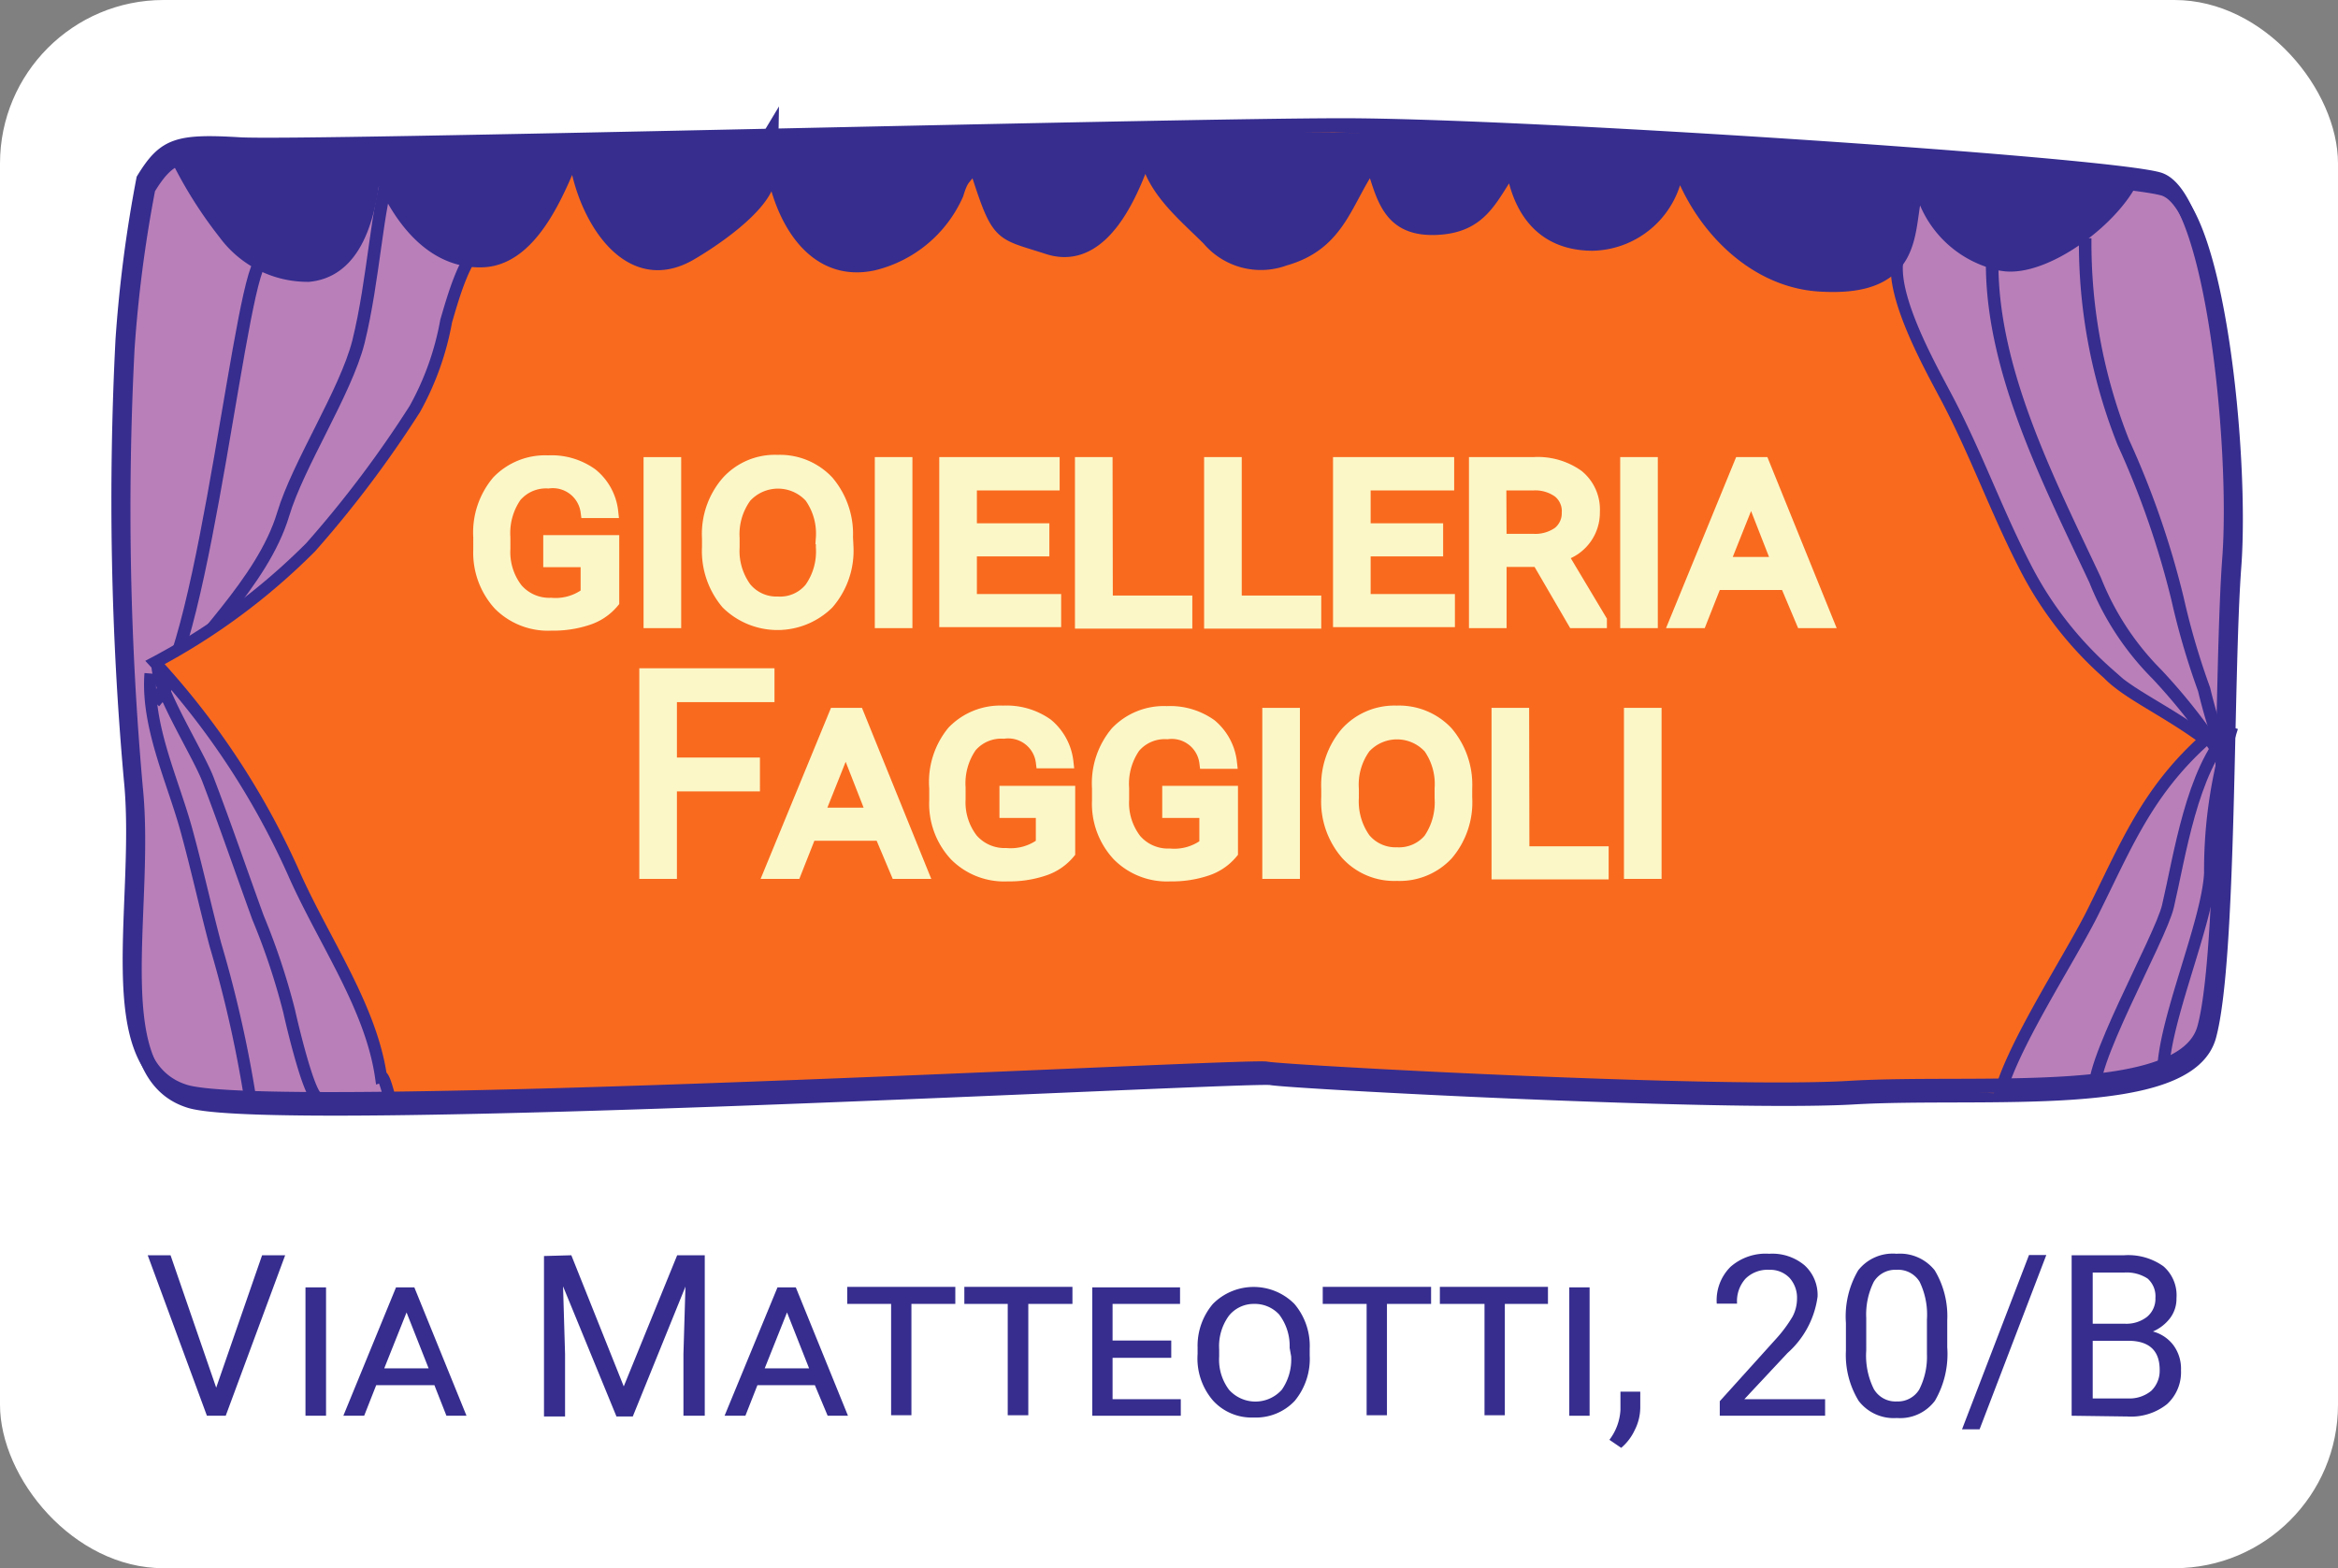 <svg xmlns="http://www.w3.org/2000/svg" viewBox="0 0 93.22 62.54"><rect x="0" y="0" width="93.22" height="62.54" fill="#808080" stroke="none"/><defs><style>.cls-1{fill:#fff;}.cls-2{fill:#b97fb9;}.cls-2,.cls-3,.cls-6,.cls-7,.cls-8{stroke:#362d8f;}.cls-2,.cls-8{stroke-width:0.57px;}.cls-3,.cls-6,.cls-7,.cls-8{fill:none;}.cls-3,.cls-9{stroke-width:0.5px;}.cls-4{fill:#f96a1f;}.cls-5{fill:#362d8f;}.cls-6{stroke-width:0.48px;}.cls-7{stroke-width:0.6px;}.cls-9{fill:#fcf7c7;stroke:#fcf7c7;}</style></defs><g id="insegna_1" data-name="insegna 1"><rect class="cls-1" width="93.22" height="62.54" rx="6.52"/><path class="cls-2" d="M5.91,7.52a52.79,52.79,0,0,0-.83,6.39,125.38,125.38,0,0,0,.33,17.51c.5,4.88-1.33,11.43,2.17,12.49s42.27-1.07,43.1-.92,18.07,1.07,23.23.77,13.34.61,14.17-2.44.67-14.31,1-18.73S88.41,8.13,86.25,7.52,60.91,5.39,53.75,5.39s-41.5.91-44,.76S6.75,6.15,5.91,7.52Z"/><path class="cls-3" d="M79.43,10.51c0,4.33,2.29,8.75,4.11,12.63A11.11,11.11,0,0,0,86,26.89a23.62,23.62,0,0,1,2.87,3.75"/><path class="cls-3" d="M83.14,9.5a21.55,21.55,0,0,0,1.52,8.14,34.81,34.81,0,0,1,2.16,6.23,29.52,29.52,0,0,0,1.06,3.62,22,22,0,0,0,.91,2.9"/><path class="cls-3" d="M15.54,6.89c-.5,1.2-.63,4.25-1.25,6.75-.51,2-2.4,4.87-3,6.87-.82,2.73-3.58,5.14-5,7.38"/><path class="cls-3" d="M10.5,10.36C9.64,10.27,8.21,25.75,6.16,28"/><path class="cls-4" d="M47.82,42.58,15.61,43.87c-.07.14-.29-1.15-.46-1.09-.44-2.73-2.18-5.26-3.4-7.93a31.19,31.19,0,0,0-5.6-8.59,25.73,25.73,0,0,0,6.2-4.6,43.41,43.41,0,0,0,4.15-5.51,11.07,11.07,0,0,0,1.25-3.51c.21-.7,3.18-6.13,3.89-6.44L50.81,5.11l24,1.52c-.71,1.32,2.07,7.7,2.75,9,1.18,2.24,2,4.61,3.19,6.86A14.4,14.4,0,0,0,84,26.69c.79.82,2.28,1.46,3.88,2.64-2.35,2.09-3.17,4.24-4.52,6.93-.95,1.89-3.3,5.47-3.7,7.34Z"/><path class="cls-5" d="M85.32,7c-.65,1.75-3.54,3.93-5.24,3.67A4.11,4.11,0,0,1,76.76,7.1c-.4,1-.28,2.11-.7,3-.56,1.27-2,1.41-3.26,1.34-2.8-.15-5-2.62-5.73-5.15a3.43,3.43,0,0,1-3.35,3.52c-2,0-2.93-1.35-3.18-3.15-.9,1.17-1.2,2.4-3.07,2.48S55.4,7.92,54.93,6.53c-1.09,1.48-1.29,3.26-3.5,3.88a2.71,2.71,0,0,1-3-.79c-1-1-2.35-2.07-2.49-3.58C45.37,7.57,44.2,10.69,42,10,40,9.3,40,9.61,39,6.47c-.38.88-.46.48-.73,1.37A4.91,4.91,0,0,1,35,10.6c-2.85.61-4.11-2.85-4.07-5.13-.36.6.06,1.33-.18,2-.39,1-2.08,2.17-3,2.71-2.7,1.62-4.49-2-4.6-4.21-.6,1.47-1.67,4.42-3.69,4.5-2.34.09-3.71-2.34-4.32-4.19C15,7.94,14.68,10.8,12.52,11A4,4,0,0,1,9.23,9.39a16.7,16.7,0,0,1-2-3.21l3.63-.51s24.2-.43,30.23-.43,27,.11,29.69.34S85.32,7,85.32,7Z"/><path class="cls-6" d="M19.23,9.8c-.71.31-1.23,2.31-1.44,3a11.32,11.32,0,0,1-1.25,3.51,44.13,44.13,0,0,1-4.15,5.51,25.85,25.85,0,0,1-6.21,4.6A31.07,31.07,0,0,1,11.79,35c1.21,2.66,3,5.2,3.4,7.93.17-.06.39,1.23.46,1.08"/><path class="cls-6" d="M6.29,26.4c-.17.85,1.58,3.59,2,4.68.7,1.83,1.33,3.68,2,5.52a27.17,27.17,0,0,1,1.24,3.73c.13.59.77,3.28,1.12,3.44"/><path class="cls-6" d="M6,26.86c-.16,2.06.86,4.2,1.41,6.16.43,1.55.77,3.12,1.18,4.66a48.15,48.15,0,0,1,1.44,6.48"/><path class="cls-6" d="M79.71,43.77c.41-1.88,2.76-5.45,3.71-7.34,1.35-2.7,2.17-4.84,4.51-6.94-1.59-1.18-3.09-1.81-3.88-2.63a14.4,14.4,0,0,1-3.29-4.23c-1.16-2.24-2-4.62-3.19-6.85-.68-1.29-2.49-4.51-1.78-5.83"/><path class="cls-6" d="M88.91,29.14c-1.52,1.59-2,5-2.47,7-.29,1.27-3.37,6.66-2.87,7.51"/><path class="cls-6" d="M89,29a18.87,18.87,0,0,0-.88,5.82c-.1,2-1.89,6-1.87,8"/><path class="cls-7" d="M85.1,6.85c-.64,1.74-3.54,3.92-5.23,3.66A4.11,4.11,0,0,1,76.54,7c-.39,1-.28,2.11-.69,3-.57,1.26-2,1.4-3.26,1.33-2.8-.15-5-2.61-5.73-5.14a3.44,3.44,0,0,1-3.35,3.51c-2,0-2.93-1.35-3.19-3.15C59.43,7.77,59.13,9,57.25,9.07s-2.07-1.25-2.53-2.65c-1.1,1.48-1.29,3.26-3.51,3.88a2.7,2.7,0,0,1-3-.79c-1-1-2.35-2.07-2.5-3.57-.52,1.53-1.69,4.64-3.93,3.9-2-.65-1.93-.34-2.93-3.48-.38.88-.46.48-.73,1.37a4.86,4.86,0,0,1-3.31,2.76c-2.85.61-4.11-2.84-4.07-5.13-.36.6.06,1.34-.19,2-.38,1-2.08,2.17-3,2.71-2.71,1.62-4.49-2-4.6-4.21-.61,1.47-1.67,4.42-3.7,4.5-2.34.09-3.7-2.33-4.31-4.19-.14,1.7-.48,4.56-2.63,4.77A4.06,4.06,0,0,1,9,9.29a17,17,0,0,1-2-3.22"/><path class="cls-8" d="M5.72,7.15a53.22,53.22,0,0,0-.83,6.4,125.38,125.38,0,0,0,.33,17.51c.5,4.87-1.33,11.42,2.17,12.48s42.27-1.07,43.1-.92,18.07,1.08,23.23.77S87.06,44,87.89,41s.67-14.32,1-18.73S88.22,7.76,86.06,7.15,60.72,5,53.56,5s-41.5.91-44,.76S6.56,5.78,5.72,7.15Z"/></g><g id="Livello_8" data-name="Livello 8"><path class="cls-5" d="M8.62,55.34l1.83-5.28h.92L9,56.46H8.25l-2.36-6.4H6.8Z"/><path class="cls-5" d="M13,56.46h-.82V51.34H13Z"/><path class="cls-5" d="M17.32,55.24H15l-.48,1.22h-.83l2.1-5.12h.73l2.08,5.12H17.8Zm-2-.67h1.77l-.88-2.23Z"/><path class="cls-5" d="M22.78,50.06l2.09,5.23L27,50.06h1.1v6.4h-.85V54l.08-2.69-2.1,5.18h-.65L22.45,51.3,22.53,54v2.49h-.84v-6.4Z"/><path class="cls-5" d="M32.49,55.24H30.2l-.48,1.22h-.83L31,51.34h.73l2.08,5.12H33Zm-2-.67h1.77l-.88-2.23Z"/><path class="cls-5" d="M38.09,52H36.34v4.44h-.81V52H33.78v-.68h4.31Z"/><path class="cls-5" d="M42.76,52H41v4.44h-.82V52H38.45v-.68h4.31Z"/><path class="cls-5" d="M46.7,54.15H44.36V55.8h2.72v.66H43.55V51.34h3.5V52H44.36v1.46H46.7Z"/><path class="cls-5" d="M52.22,54.05a2.63,2.63,0,0,1-.6,1.82,2.12,2.12,0,0,1-1.63.66,2.08,2.08,0,0,1-1.62-.67A2.57,2.57,0,0,1,47.75,54v-.27A2.58,2.58,0,0,1,48.36,52a2.29,2.29,0,0,1,3.25,0,2.59,2.59,0,0,1,.61,1.79Zm-.8-.3A2.07,2.07,0,0,0,51,52.42,1.32,1.32,0,0,0,50,52a1.27,1.27,0,0,0-1,.47,2.06,2.06,0,0,0-.39,1.34v.29a2,2,0,0,0,.39,1.32,1.41,1.41,0,0,0,2.11,0,2.11,2.11,0,0,0,.37-1.33Z"/><path class="cls-5" d="M57.06,52H55.3v4.44h-.81V52H52.74v-.68h4.32Z"/><path class="cls-5" d="M61.72,52H60v4.44h-.81V52H57.41v-.68h4.31Z"/><path class="cls-5" d="M63.38,56.46h-.81V51.34h.81Z"/><path class="cls-5" d="M64.64,57.74l-.47-.32a2.16,2.16,0,0,0,.44-1.19V55.5h.79v.64a2,2,0,0,1-.22.89A2.06,2.06,0,0,1,64.64,57.74Z"/><path class="cls-5" d="M72.77,56.46h-4.2v-.58l2.22-2.46a5.51,5.51,0,0,0,.68-.91,1.54,1.54,0,0,0,.18-.72,1.18,1.18,0,0,0-.3-.83,1.07,1.07,0,0,0-.81-.32,1.25,1.25,0,0,0-.94.35,1.34,1.34,0,0,0-.34,1h-.81A1.88,1.88,0,0,1,69,50.52,2.12,2.12,0,0,1,70.54,50a2,2,0,0,1,1.41.46,1.6,1.6,0,0,1,.52,1.25,3.66,3.66,0,0,1-1.2,2.25L69.55,55.8h3.22Z"/><path class="cls-5" d="M77.64,53.73a3.7,3.7,0,0,1-.49,2.13,1.73,1.73,0,0,1-1.52.69,1.76,1.76,0,0,1-1.52-.68,3.5,3.5,0,0,1-.51-2V52.76a3.62,3.62,0,0,1,.49-2.1A1.75,1.75,0,0,1,75.62,50a1.77,1.77,0,0,1,1.52.66,3.55,3.55,0,0,1,.5,2Zm-.81-1.11a3,3,0,0,0-.29-1.5,1,1,0,0,0-.92-.48,1,1,0,0,0-.91.48,2.92,2.92,0,0,0-.3,1.44v1.3a3,3,0,0,0,.3,1.53,1,1,0,0,0,.92.5,1,1,0,0,0,.89-.47A2.87,2.87,0,0,0,76.83,54Z"/><path class="cls-5" d="M78.93,57h-.7l2.67-6.95h.69Z"/><path class="cls-5" d="M82.6,56.46v-6.4h2.09a2.41,2.41,0,0,1,1.57.44,1.53,1.53,0,0,1,.52,1.27,1.28,1.28,0,0,1-.25.79,1.7,1.7,0,0,1-.69.54,1.51,1.51,0,0,1,.82.55,1.58,1.58,0,0,1,.3,1A1.72,1.72,0,0,1,86.4,56a2.3,2.3,0,0,1-1.58.49Zm.84-3.67h1.28a1.34,1.34,0,0,0,.88-.27.93.93,0,0,0,.34-.76.94.94,0,0,0-.31-.77,1.53,1.53,0,0,0-.94-.24H83.44Zm0,.68v2.3h1.4a1.37,1.37,0,0,0,.93-.3,1.11,1.11,0,0,0,.34-.84c0-.77-.42-1.16-1.26-1.16Z"/><path class="cls-9" d="M24.44,24a2.17,2.17,0,0,1-1,.68,4.33,4.33,0,0,1-1.45.22,2.74,2.74,0,0,1-2.08-.8,3.06,3.06,0,0,1-.79-2.18v-.49a3.15,3.15,0,0,1,.73-2.22,2.61,2.61,0,0,1,2-.8,2.73,2.73,0,0,1,1.74.51,2.22,2.22,0,0,1,.81,1.49h-1a1.37,1.37,0,0,0-1.54-1.18,1.6,1.6,0,0,0-1.31.56,2.58,2.58,0,0,0-.45,1.64v.46a2.42,2.42,0,0,0,.5,1.61,1.72,1.72,0,0,0,1.37.59,2.07,2.07,0,0,0,1.43-.41V22.37H21.91v-.78h2.53Z"/><path class="cls-9" d="M26.91,24.8h-1V18.48h1Z"/><path class="cls-9" d="M33.78,21.82A3.19,3.19,0,0,1,33,24.06a2.86,2.86,0,0,1-4,0,3.22,3.22,0,0,1-.76-2.25v-.34A3.16,3.16,0,0,1,29,19.23a2.55,2.55,0,0,1,2-.84,2.61,2.61,0,0,1,2,.82,3.22,3.22,0,0,1,.76,2.21Zm-1-.37a2.54,2.54,0,0,0-.46-1.64,1.76,1.76,0,0,0-2.6,0,2.53,2.53,0,0,0-.48,1.65v.36a2.52,2.52,0,0,0,.48,1.64,1.61,1.61,0,0,0,1.3.58,1.57,1.57,0,0,0,1.3-.57,2.55,2.55,0,0,0,.46-1.65Z"/><path class="cls-9" d="M36.13,24.8h-1V18.48h1Z"/><path class="cls-9" d="M41.59,21.94H38.7v2h3.36v.82H37.7V18.48H42v.83H38.7v1.81h2.89Z"/><path class="cls-9" d="M44.12,24h3.17v.82H43.11V18.48h1Z"/><path class="cls-9" d="M49.26,24h3.17v.82H48.26V18.48h1Z"/><path class="cls-9" d="M57.29,21.94H54.4v2h3.36v.82H53.4V18.48h4.33v.83H54.4v1.81h2.89Z"/><path class="cls-9" d="M61.33,22.36H59.82V24.8h-1V18.48h2.31a2.75,2.75,0,0,1,1.78.5,1.73,1.73,0,0,1,.63,1.43,1.75,1.75,0,0,1-1.28,1.72l1.56,2.61v.06H62.75Zm-1.51-.82h1.33a1.62,1.62,0,0,0,1-.29,1,1,0,0,0,.37-.8,1,1,0,0,0-.36-.84,1.6,1.6,0,0,0-1.05-.3h-1.3Z"/><path class="cls-9" d="M65.85,24.8h-1V18.48h1Z"/><path class="cls-9" d="M71.22,23.28H68.4l-.6,1.52h-1l2.59-6.32h.91l2.56,6.32h-1Zm-2.5-.82H70.9L69.82,19.7Z"/><path class="cls-9" d="M30.05,31.31H26.74V34.8h-1V26.9h4.89v.85H26.74v2.71h3.31Z"/><path class="cls-9" d="M35.12,33.28H32.3l-.6,1.52h-1l2.6-6.32h.9l2.56,6.32h-1Zm-2.5-.82H34.8L33.72,29.7Z"/><path class="cls-9" d="M42.62,34a2.17,2.17,0,0,1-1,.68,4.33,4.33,0,0,1-1.45.22,2.73,2.73,0,0,1-2.07-.8,3,3,0,0,1-.8-2.18v-.49A3.15,3.15,0,0,1,38,29.19a2.61,2.61,0,0,1,2-.8,2.78,2.78,0,0,1,1.75.51,2.26,2.26,0,0,1,.8,1.49h-1a1.36,1.36,0,0,0-1.53-1.18,1.6,1.6,0,0,0-1.32.56,2.58,2.58,0,0,0-.45,1.64v.46a2.42,2.42,0,0,0,.5,1.61,1.73,1.73,0,0,0,1.37.59,2.07,2.07,0,0,0,1.43-.41V32.37H40.1v-.78h2.52Z"/><path class="cls-9" d="M49.11,34a2.17,2.17,0,0,1-1,.68,4.33,4.33,0,0,1-1.45.22,2.73,2.73,0,0,1-2.07-.8,3,3,0,0,1-.8-2.18v-.49a3.15,3.15,0,0,1,.73-2.22,2.61,2.61,0,0,1,2-.8,2.78,2.78,0,0,1,1.75.51,2.26,2.26,0,0,1,.8,1.49h-1a1.36,1.36,0,0,0-1.53-1.18,1.6,1.6,0,0,0-1.32.56,2.58,2.58,0,0,0-.45,1.64v.46a2.42,2.42,0,0,0,.5,1.61,1.72,1.72,0,0,0,1.37.59,2.07,2.07,0,0,0,1.43-.41V32.37H46.59v-.78h2.52Z"/><path class="cls-9" d="M51.58,34.8h-1V28.48h1Z"/><path class="cls-9" d="M58.45,31.82a3.19,3.19,0,0,1-.75,2.24,2.58,2.58,0,0,1-2,.82,2.55,2.55,0,0,1-2-.83,3.18,3.18,0,0,1-.77-2.25v-.34a3.21,3.21,0,0,1,.76-2.23,2.57,2.57,0,0,1,2-.84,2.61,2.61,0,0,1,2,.82,3.22,3.22,0,0,1,.76,2.21Zm-1-.37A2.54,2.54,0,0,0,57,29.81a1.76,1.76,0,0,0-2.6,0,2.53,2.53,0,0,0-.47,1.65v.36a2.58,2.58,0,0,0,.47,1.64,1.61,1.61,0,0,0,1.3.58A1.59,1.59,0,0,0,57,33.48a2.62,2.62,0,0,0,.45-1.65Z"/><path class="cls-9" d="M60.73,34h3.16v.82H59.72V28.48h1Z"/><path class="cls-9" d="M66,34.8h-1V28.48h1Z"/></g></svg>